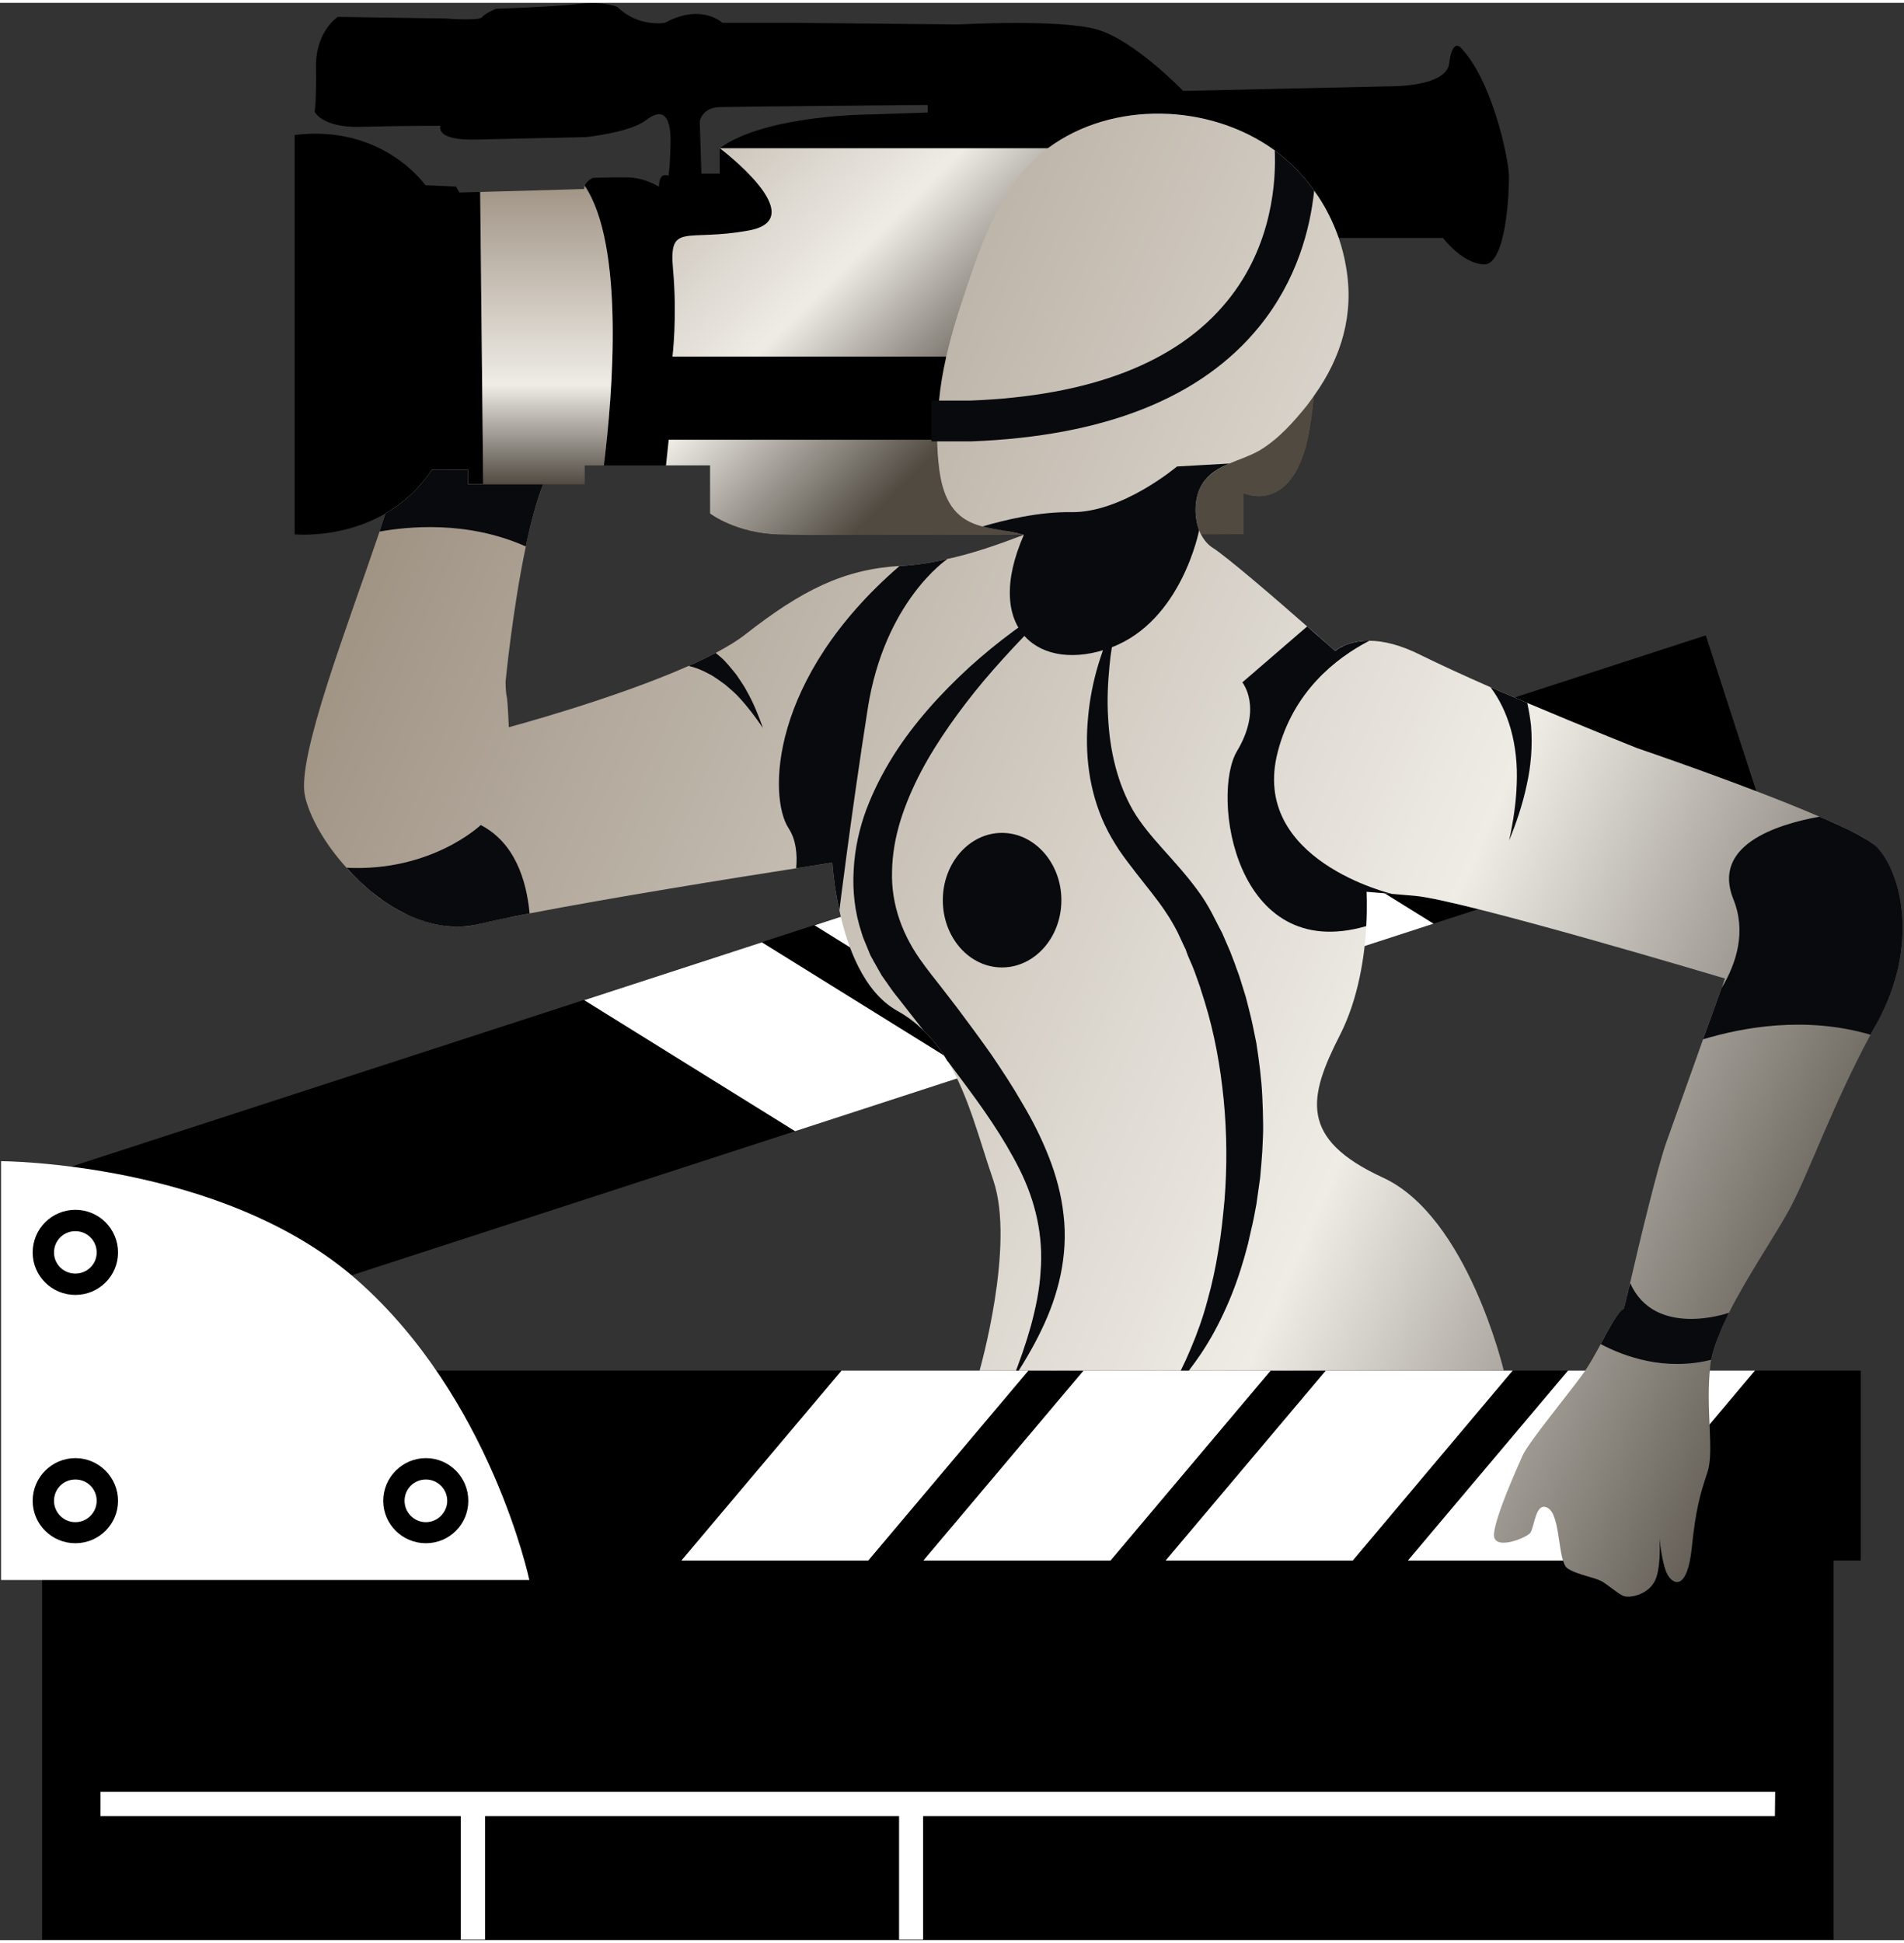 <svg version="1.2" xmlns="http://www.w3.org/2000/svg" viewBox="0 0 705 717" width="100" height="102">
	<rect x="0" y="0" width="705" height="717" fill="#333333" stroke="none"/>
	<title>257b-ai</title>
	<defs>
		<linearGradient id="g1" x2="1" gradientUnits="userSpaceOnUse" gradientTransform="matrix(153.481,153.481,-149.652,149.652,280.852,-74.975)">
			<stop offset="0" stop-color="#a09485"/>
			<stop offset=".667" stop-color="#efece6"/>
			<stop offset="1" stop-color="#504a41"/>
		</linearGradient>
		<linearGradient id="g2" x2="1" gradientUnits="userSpaceOnUse" gradientTransform="matrix(580.499,250.368,-192.522,446.379,277.899,-125.094)">
			<stop offset="0" stop-color="#a09485"/>
			<stop offset=".667" stop-color="#efece6"/>
			<stop offset="1" stop-color="#504a41"/>
		</linearGradient>
		<linearGradient id="g3" x2="1" gradientUnits="userSpaceOnUse" gradientTransform="matrix(0,110.48,-49.103,0,326.596,67.747)">
			<stop offset="0" stop-color="#a09485"/>
			<stop offset=".667" stop-color="#efece6"/>
			<stop offset="1" stop-color="#504a41"/>
		</linearGradient>
	</defs>
	<style>
		.s0 { fill: #000000 } 
		.s1 { fill: url(#g1) } 
		.s2 { fill: #ffffff } 
		.s3 { fill: url(#g2) } 
		.s4 { fill: #080a0e } 
		.s5 { fill: url(#g3) } 
	</style>
	<g id="Layer 1">
		<g id="&lt;Group&gt;">
			<g id="&lt;Group&gt;">
				<path id="&lt;Compound Path&gt;" fill-rule="evenodd" class="s0" d="m549.5 96.8c-8-0.2-15.2-9.8-15.2-9.8h-49.2c0 0 2.6 17.8 2.5 39.7q0 0.7 0 1.4-0.1 2-0.1 4.1-0.1 1-0.1 2-0.1 2.6-0.2 5.1-0.1 0.8-0.2 1.6-0.1 2.2-0.3 4.3 0 0.3-0.1 0.6-0.1 1.2-0.2 2.4 0 0.1 0 0.2-0.2 1.5-0.4 3-0.2 1.8-0.5 3.5-0.1 1.4-0.4 2.7c-5.5 32.8-24.5 24.1-24.5 24.1v15.1c0 0-2.1 0-5.7 0-2.7 0-6.1 0-10.1 0.1h-1.1c-6.8 0-15.3 0-24.7 0q-3 0-6.1 0c-10.6 0.1-22.2 0.1-33.9 0.1h-0.2c-40.6 0-82.6 0-90.5-0.2-15.9-0.5-25.4-7.8-25.4-7.8v-17.8h-39.3c3.3-26.6 7.7-81.5-7.1-103.5 0.7-1.9 3-2.9 3-2.9 0 0 6.4-0.3 13-0.2 6.7 0.2 11.5 3.5 11.5 3.5 0-5.9 3.5-4.1 3.5-4.1 0 0 0.6-2.1 0.8-12.6 0.1-10.5-3.5-12.4-9.2-7.9-5.8 4.4-21.7 6.2-22.3 6.2-0.6 0-24 0.5-40 0.9-16.1 0.5-13.7-5.1-13.7-5.1 0 0-15.9 0-29.9 0.4-14 0.3-16.7-5.6-16.7-5.6 0 0 0.7-3.5 0.5-16.7-0.1-13.2 8.1-18.4 8.1-18.4l39.9 0.6c0 0 12.4 1 13.5-0.5 1.1-1.4 5.1-3.1 5.1-3.1 0 0 21.3-0.7 30.7-1.8 9.3-1.1 14.3 1.1 14.3 1.1 7.8 7.7 17.6 5.9 17.6 5.9 13.5-7.4 21.3 0 21.3 0h26.1l61.5 0.6c0 0 37.5-2.1 51.2 1.9 13.8 4 31.8 22.7 31.8 22.7l76.3-1.7c0 0 21.2 0.4 22.2-8.5 1.1-8.9 4-6.1 4-6.1 11.7 11.8 17.8 40.4 18.1 47.2 0.2 6.8-1.1 33.5-9.2 33.3zm-290.4-53l0.6 19.4h6.8v-9.4c17.1-12.5 56-12.5 56-12.5l21-0.7v-2.8c0 0-70.4 0.6-77 0.8-6.5 0.1-7.4 5.2-7.4 5.2z"/>
			</g>
		</g>
		<g id="&lt;Group&gt;">
			<path id="&lt;Path&gt;" class="s0" d="m173.3 178.2v-5.4h-13.4c-5 7.5-11 12.6-17.2 16.2-16.5 9.5-33.6 7.7-33.6 7.7v-147.8c32.8-4 48.4 18.6 48.4 18.6l11.3 0.5 1.3 2.2 7.7-0.2 0.5 49.4 0.5 47.7 0.1 11.1z"/>
		</g>
		<path id="&lt;Path&gt;" class="s1" d="m485.1 157.6c-5.5 32.8-24.5 24.1-24.5 24.1v15.1c0 0-156.4 0.5-172.3 0-15.9-0.5-25.4-7.8-25.4-7.8v-17.8h-16.3l1-9.5h102.7v-30.8h-101.3c0 0 1.8-14.6 0.2-32.3-1.6-17.7 4.8-10 28.3-14.4 23.5-4.5-11-30.4-11-30.4h142.9c-39.4 21.5 68 21.1 68 21.1l7.7 12.1c0 0 5.5 37.7 0 70.6z"/>
		<g id="&lt;Group&gt;">
			<path id="&lt;Path&gt;" class="s0" d="m653.3 301l-617.2 200.5-21.7-66.9 617.2-200.5z"/>
		</g>
		<path id="&lt;Path&gt;" class="s2" d="m550.2 334.5l65.9-21.4-78.1-48.5-65.9 21.3z"/>
		<path id="&lt;Path&gt;" class="s2" d="m530.8 340.8l-78.1-48.5-65.8 21.4 78 48.5z"/>
		<path id="&lt;Path&gt;" class="s2" d="m445.5 368.5l-78.1-48.5-65.8 21.4 78 48.5z"/>
		<path id="&lt;Path&gt;" class="s2" d="m360.2 396.2l-78.1-48.5-65.8 21.4 78.1 48.5z"/>
		<g id="&lt;Group&gt;">
			<path id="&lt;Path&gt;" class="s0" d="m678.9 564.8v152h-663.3v-152z"/>
		</g>
		<g id="&lt;Group&gt;">
			<path id="&lt;Path&gt;" class="s0" d="m689 576.5h-681.4v-70.3h681.4z"/>
		</g>
		<path id="&lt;Path&gt;" class="s2" d="m580.6 506.2h69.2l-59.2 70.3h-69.3z"/>
		<path id="&lt;Path&gt;" class="s2" d="m560.1 506.2l-59.2 70.3h-69.3l59.3-70.3z"/>
		<path id="&lt;Path&gt;" class="s2" d="m470.5 506.2l-59.3 70.3h-69.3l59.3-70.3z"/>
		<path id="&lt;Path&gt;" class="s2" d="m380.8 506.2l-59.3 70.3h-69.2l59.3-70.3z"/>
		<path id="&lt;Compound Path&gt;" class="s2" d="m37.2 662.1v9h133.4v45.7h9v-45.7h153.3v45.7h8.9v-45.7h315.4l0.1-9z"/>
		<path id="&lt;Path&gt;" class="s2" d="m196 583.7h-195.6v-155c0 0 81.9 0.2 131.6 43.8 49.7 43.6 64 111.2 64 111.2z"/>
		<g id="&lt;Group&gt;">
			<path id="&lt;Path&gt;" class="s0" d="m43.7 462.5c0 8.7-7.1 15.7-15.8 15.7-8.7 0-15.8-7-15.8-15.7 0-8.8 7.1-15.8 15.8-15.8 8.7 0 15.8 7 15.8 15.8z"/>
		</g>
		<path id="&lt;Path&gt;" class="s2" d="m35.8 462.5c0 4.3-3.5 7.8-7.9 7.8-4.4 0-7.9-3.5-7.9-7.8 0-4.4 3.5-7.9 7.9-7.9 4.4 0 7.9 3.5 7.9 7.9z"/>
		<g id="&lt;Group&gt;">
			<path id="&lt;Path&gt;" class="s0" d="m43.7 554.4c0 8.7-7.1 15.7-15.8 15.7-8.7 0-15.8-7-15.8-15.7 0-8.7 7.1-15.8 15.8-15.8 8.7 0 15.8 7.1 15.8 15.8z"/>
		</g>
		<path id="&lt;Path&gt;" class="s2" d="m35.8 554.4c0 4.3-3.5 7.9-7.9 7.9-4.4 0-7.9-3.6-7.9-7.9 0-4.4 3.5-7.9 7.9-7.9 4.4 0 7.9 3.5 7.9 7.9z"/>
		<g id="&lt;Group&gt;">
			<path id="&lt;Path&gt;" class="s0" d="m173.4 554.4c0 8.7-7 15.7-15.7 15.7-8.7 0-15.8-7-15.8-15.7 0-8.7 7.1-15.8 15.8-15.8 8.7 0 15.7 7.1 15.7 15.8z"/>
		</g>
		<path id="&lt;Path&gt;" class="s2" d="m165.6 554.4c0 4.3-3.6 7.9-7.9 7.9-4.4 0-7.9-3.6-7.9-7.9 0-4.4 3.5-7.9 7.9-7.9 4.3 0 7.9 3.5 7.9 7.9z"/>
		<g id="&lt;Group&gt;">
			<g id="&lt;Group&gt;">
				<path id="&lt;Path&gt;" class="s3" d="m704.2 348.5q-0.1 0.9-0.2 1.9-0.3 2.2-0.7 4.4-0.2 1.1-0.5 2.2-0.2 1.1-0.5 2.2-0.1 0.6-0.3 1.1-0.3 1.1-0.6 2.3-0.6 1.6-1.2 3.3-0.4 1.2-0.8 2.3-0.5 1.2-1 2.3-0.8 1.8-1.6 3.5-0.9 1.7-1.9 3.5-1.2 2.2-2.3 4.4c-14.4 26.8-22.7 51-30 64.6-5.1 9.4-15.4 24.4-22.4 38.3q0 0 0 0 0 0 0 0 0 0 0 0.1-0.6 1.1-1.2 2.3-0.5 1.1-1 2.3-0.8 1.7-1.5 3.3-0.2 0.6-0.4 1.1c-0.8 2.2-1.5 4.3-2 6.3q-0.1 0.5-0.2 0.9-0.2 0.5-0.3 1.1-0.2 1-0.3 2c-1.9 16.6 1.6 31.6-1.1 39.7-2.7 8.1-4.3 13.5-5.8 28.1-1.6 14.7-6.2 13.8-8.6 10.3-2.1-3-3.1-11.6-3.3-14 0.1 2.5 0.5 11.9-2 16.2-2.8 4.9-9.4 6-11.4 5.1-2.1-0.9-5-3.5-7.5-5.1-2.4-1.7-9.5-2.6-13.2-5.1-3.7-2.6-2.4-19.4-7.2-22.3-4.7-2.8-5 7.1-6.6 9.2-1.7 2-14.3 7-13.4 0 0.9-7.1 8.2-23.3 10.5-28.5 2.3-5.3 18.6-24.7 23.4-31.8 1.7-2.5 3.7-6.1 5.6-9.6q0.6-1.2 1.2-2.3 0.6-1 1.1-2 0.1-0.1 0.1-0.2c1.7-3.1 3.3-5.8 4.7-7.3q0.2-0.3 0.5-0.5 0.5-0.6 1-0.8 0 0 0.1-0.1 0-0.2 0.2-0.8 0-0.2 0-0.4 0.1-0.2 0.1-0.4 0.1-0.2 0.1-0.5 0.1-0.2 0.1-0.4 0.1-0.3 0.2-0.7 0-0.1 0-0.2 0.2-0.4 0.3-0.9 0.1-0.6 0.2-1.2 0.1-0.5 0.2-0.9 0 0 0.1 0 0.2-1 0.4-2 0.1-0.5 0.2-1 0.1-0.1 0.1-0.1c3.4-14.9 10.2-43 13.4-52 2.4-6.7 8.5-23.8 13.6-38.1 2.8-7.7 5.3-14.6 6.7-18.6q0-0.1 0-0.1 0.1 0 0.1 0c0.8-2.4 1.3-3.8 1.3-3.8 0 0-96.8-29-114.8-30.6-3.4-0.3-6.1-0.5-8.3-0.7q-0.4 0-0.7-0.1-0.1 0-0.2 0c-1.8-0.1-3.3-0.3-4.4-0.4q-0.8 0-1.4-0.1c-1-0.1-1.6-0.1-2-0.1q-0.2-0.1-0.3-0.1-0.2 0-0.3 0-0.2 0-0.3 0c0 0 0 0 0 0 0 0 0.3 5.1-0.1 12.7-0.6 10.8-2.8 26.6-9.7 40.2-11.8 23.1-15.4 38.5 15.9 52.9 31.3 14.4 44.7 71.4 44.7 71.4h-194.1c0 0 13.3-46.3 5.1-70.4-5.2-15.1-9.1-31.1-16.8-44q0 0-0.1 0c-2.4-4.2-5.3-8-8.8-11.3-2.8-2.8-6-5.3-9.8-7.4-12.6-7-18.7-24-21.5-37.2-2.2-9.9-2.6-17.7-2.6-17.7q0 0-0.2 0-0.1 0-0.2 0 0 0 0 0.1-0.2 0-0.3 0-0.6 0.1-1.7 0.3c-2.3 0.3-6.1 0.9-11 1.7-22.7 3.5-69.1 11-98.7 16.7q-3.1 0.6-6 1.2-1.9 0.4-3.7 0.7-3.7 0.8-6.7 1.5-0.7 0.2-1.4 0.3-0.3 0.1-0.7 0.2-0.5 0.1-1 0.2-1.6 0.4-3.1 0.6-1.6 0.1-3.1 0.2-1.3 0-2.5 0-0.6 0-1.1-0.1-0.3 0-0.5 0-0.6-0.1-1.2-0.1-0.1 0-0.2-0.1-0.7 0-1.4-0.2-0.7-0.1-1.4-0.2-0.6-0.1-1.3-0.3c-3.3-0.7-6.6-1.9-9.8-3.4q-0.7-0.3-1.4-0.6-3.3-1.7-6.5-3.8-1.2-0.9-2.5-1.7-1.9-1.4-3.6-2.9-0.5-0.4-1-0.8-1.3-1.1-2.4-2.2-0.6-0.5-1.1-1-1.5-1.4-2.9-2.9-0.7-0.7-1.3-1.5c-8.1-8.9-13.7-18.9-15.4-26.6-3.1-14.3 15.8-62.8 27.6-97.7v-0.1q1.1-3.4 2.2-6.7c6.2-3.6 12.2-8.7 17.2-16.2h13.4v5.4h27.8c-2.4 6.1-4.6 14.3-6.4 23-4.9 23.1-7.5 50-7.5 50 0 0 0 3.8 0.4 5.4 0.4 1.5 0.8 11.5 0.8 11.5 0 0 38.9-10.4 66.6-22.7 3.6-1.6 6.9-3.2 10-4.8q0 0 0 0c4.3-2.3 8-4.5 10.9-6.8 21-16.4 36.3-24.1 57.2-25.4q0.3 0 0.5 0c5.7-0.3 11.4-1.2 16.9-2.5 9.7-2.1 19.1-5.4 28.3-8.9q0.2 0 0.3-0.1-0.7-0.2-1.4-0.4-0.7-0.2-1.5-0.3-0.4-0.2-0.9-0.2-1.9-0.4-3.9-0.8c-2.6-0.4-5.2-0.8-7.6-1.4-3.1-0.8-5.9-2-8.3-4-6.6-5.5-7.7-15.1-8.3-23q-0.1-2.3-0.2-4.5 0-0.3 0-0.6c-0.1-4.9 0.1-9.7 0.7-14.5 0.5-5.3 1.4-10.6 2.6-15.9 1.6-7.2 3.7-14.3 6.1-21.4 4.9-14.8 10.3-31.4 19.6-44 3.5-4.7 7.5-8.7 12-12.1 23.8-17.7 59.9-16.7 84 0.8q0.1 0.1 0.2 0.2 4.2 3.1 7.8 6.8 3.6 3.7 6.6 7.9c3.9 5.3 6.9 11.3 9.1 17.5q1.8 5.3 2.7 10.7c3.1 17.5-1.7 33.5-11.7 47.5q-1.3 1.8-2.6 3.6c-5 6.2-10.7 12.7-17.8 16.9-3.3 1.9-7.3 3.2-11.1 4.8q-0.6 0.3-1.3 0.6-1.9 0.9-3.7 2-0.6 0.4-1.2 0.9-1.1 0.8-2.1 1.8-0.2 0.2-0.5 0.5-0.6 0.8-1.2 1.7c-2.9 4.4-3.3 11.7-1.2 17.2q0.3 0.9 0.8 1.7c1 1.9 2.4 3.6 4.1 4.7 5 3.1 23.3 18.8 35.1 29.2q1.7 1.4 3.2 2.7 1.5 1.4 2.7 2.4c2.1 1.9 3.6 3.2 4.2 3.7q0.1 0.1 0.2 0.2 0 0 0 0 0.1 0 0.1 0 0 0.1 0 0.1 0 0 0-0.1 0 0 0 0 0.1-0.1 0.4-0.3 0.2-0.1 0.3-0.2 0 0 0.1 0 0.1-0.2 0.4-0.3 0.3-0.2 0.8-0.5 0.2-0.1 0.3-0.2 0.3-0.1 0.6-0.2 0.3-0.2 0.6-0.3 0.3-0.1 0.6-0.2 0.3-0.2 0.7-0.3 0.7-0.2 1.6-0.5 0.3 0 0.6-0.1 0.4-0.1 0.8-0.2 0.3 0 0.6-0.1 0.3 0 0.7-0.1 0.4 0 0.8-0.1 0.3 0 0.6 0 1-0.1 2.1-0.1c5 0 11.5 1.4 19.7 5.6 6.3 3.1 15.4 7.3 25.2 11.6 4.4 1.9 9 3.9 13.6 5.8 20.8 8.8 40.6 16.7 40.6 16.7 0 0 41 13.9 67.6 25.4q0 0 0 0 1.6 0.7 3.2 1.4 0.5 0.2 1.1 0.4 0.5 0.3 1 0.5 0.1 0.1 0.3 0.1 1.8 0.9 3.4 1.6 0.1 0.1 0.1 0.1 0.9 0.4 1.8 0.9 0.9 0.4 1.7 0.8 0.4 0.2 0.8 0.4 0.4 0.2 0.7 0.4 0.4 0.2 0.8 0.4 1 0.5 1.8 1 0.6 0.4 1.1 0.7 1.3 0.8 2.2 1.5 0.3 0.3 0.5 0.5 0.3 0.2 0.5 0.4 0.1 0.1 0.2 0.2c6 6.3 10.8 19.7 9.3 36z"/>
				<g id="&lt;Group&gt;">
					<path id="&lt;Path&gt;" class="s4" d="m379.1 196.9c-15.5 35.4 6.2 51.4 32.3 41.7 26.2-9.8 32.6-43.4 32.6-43.4-2.1-5.5-1.7-12.8 1.2-17.2 2.3-3.7 6-5.8 10-7.5l-19.4 1.1c0 0-20.3 17.2-39.2 16.9-11.8-0.2-24.7 2.9-32.8 5.3 4.9 1.3 10.3 1.6 15.3 3.1z"/>
				</g>
				<g id="&lt;Group&gt;">
					<path id="&lt;Path&gt;" class="s4" d="m505.9 341.7c0.4-7.6 0.1-12.7 0.1-12.7 0 0 0 0 9.6 0.8h-0.1c0 0-52.8-12.4-42.4-52.5 5.7-22.2 21.2-34.6 33.9-41.2-8.5 0-12.6 3.8-12.6 3.8 0 0-4.4-3.9-10.4-9.1l-24 20.7c0 0 7.7 9.3-2 25.5-9.6 16.1-1 78.9 47.9 64.7z"/>
				</g>
				<path id="&lt;Path&gt;" class="s4" d="m292 305.5c2.7 4.1 3.3 9.5 2.8 14.8 8.3-1.3 13.4-2.1 13.4-2.1 0 0 0.4 7.8 2.6 17.7 0 0 4.3-35.1 10.5-74.7 6.2-39.7 29.3-55.2 29.3-55.2l-0.1-0.1c-5.5 1.3-11.2 2.2-16.9 2.5q-0.2 0-0.5 0c-48.4 41.8-48.6 85.6-41.1 97.1z"/>
				<path id="&lt;Path&gt;" class="s4" d="m630.6 383.6c14.9-4.5 38.1-8.7 62-1.7q1.1-2.2 2.4-4.4c15.7-28.5 9.2-55.2 0-65-2.7-2.7-10.9-6.9-21.3-11.3-16.6 3-39.8 10.8-31.9 30.5 4.8 11.8 1.4 23.5-4.5 33.2q0 0 0 0.1c-1.4 4-3.9 10.9-6.7 18.6z"/>
				<path id="&lt;Path&gt;" class="s5" d="m223.6 171.2h-7.1v7h-37.6l-0.1-11.1-0.5-47.7-0.5-49.4 38.5-1.1q0-0.6 0.2-1.2c14.8 22 10.4 76.9 7.1 103.5z"/>
				<path id="&lt;Path&gt;" class="s4" d="m201.1 178.2c-2.4 6.1-4.6 14.3-6.4 23-21.9-9.8-44.3-7.3-54.2-5.5q1.1-3.4 2.2-6.7c6.2-3.6 12.2-8.7 17.2-16.2h13.4v5.4z"/>
				<g id="&lt;Group&gt;">
					<path id="&lt;Path&gt;" class="s4" d="m344.9 147.2v15.1h14.9c49.2-1.9 85-16.1 106.4-42.4 14-17.2 18.9-36.1 20.4-50.4q-3-4.2-6.6-7.9-3.6-3.7-7.8-6.8-0.1-0.1-0.2-0.2c0.5 10.7-0.6 35.1-17.7 55.9-18.5 22.6-50.4 35-94.9 36.7z"/>
				</g>
				<path id="&lt;Path&gt;" class="s4" d="m409.2 304.5c1.5 3.2 3.3 6.2 5.2 9.1 1.9 2.8 4 5.5 6 8.1 4 5.2 8.1 10 11.3 14.9 1.7 2.5 3 4.8 4.4 7.5l1.9 4.1 1 2.1 0.8 2.2 1.8 4.2c0.6 1.4 1.1 2.9 1.6 4.3 0.5 1.5 1.1 2.9 1.5 4.4l1.4 4.4c3.6 11.7 5.8 23.9 7 36.2 1.2 12.3 1.3 24.8 0.3 37.2-0.6 6.3-1.2 12.5-2.3 18.7-1 6.2-2.3 12.3-4 18.3-1.6 6.1-3.7 12-6.2 17.9q-1.7 4.1-3.7 8.1h3q2.3-3 4.4-6.1c3.7-5.5 6.8-11.3 9.5-17.4 2.7-6 4.9-12.3 6.7-18.6 0.4-1.6 0.9-3.2 1.3-4.8l1.1-4.9c0.8-3.2 1.4-6.4 2-9.7 0.5-3.3 0.9-6.6 1.4-9.9 0.3-3.3 0.6-6.6 0.8-9.9 0.1-3.3 0.4-6.6 0.3-10l-0.1-5-0.2-5c-0.3-6.7-1.2-13.3-2.2-19.9-0.7-3.3-1.3-6.6-2.1-9.9l-1.2-4.8q-0.6-2.5-1.4-4.9l-1.5-4.8c-0.5-1.6-1.2-3.2-1.7-4.8-0.6-1.5-1.2-3.1-1.8-4.7l-2-4.6-1-2.3-1.2-2.3-2.3-4.5c-1.6-3.1-3.5-6.2-5.6-9-4.1-5.6-8.6-10.5-12.8-15.2-4.2-4.7-8.1-9.3-11-14.2-5.8-10-8.7-22.2-9.3-34.6-0.4-6.2-0.1-12.5 0.5-18.8q0.3-3.6 0.9-7.1 0.2-1.2 0.4-2.4c0.2-1.6 0.5-3.1 0.8-4.7l1-4.8c-1.5 2.9-2.8 5.9-4 8.9q-0.8 2-1.5 4.1-0.9 2.6-1.7 5.2c-1.9 6.3-3.2 12.8-3.8 19.5-1.3 13.2 0.2 27.3 6.3 40.2z"/>
				<path id="&lt;Path&gt;" class="s4" d="m319 344.1c0.5 1.9 1.4 3.7 2.1 5.5l1.1 2.7c0.4 0.9 1 1.7 1.4 2.6 1 1.7 1.9 3.4 2.9 5.1l3.3 4.7c1.1 1.6 2.2 2.9 3.3 4.3l3.2 4.1 5.8 7.4c3.5 3.3 6.4 7.1 8.8 11.3q0.1 0 0.1 0 2.2 3 4.4 5.9c8.3 11 16.2 22.2 22.1 34 5.9 11.8 8.9 24.6 7.8 38-0.4 6.7-1.8 13.4-3.6 20q-1.4 5-3.1 9.9c-0.6 1.7-1.2 3.4-1.8 5q-0.3 0.8-0.6 1.6h1q1.8-2.8 3.4-5.6 2.7-4.6 5-9.4c3.1-6.4 5.6-13.2 7.1-20.4 1.5-7.2 2-14.8 1.1-22.2-0.8-7.5-2.8-14.8-5.5-21.6-2.7-6.9-6-13.4-9.7-19.6-3.6-6.3-7.5-12.2-11.5-18.1-4.1-5.8-8.3-11.5-12.5-17.1l-6.4-8.3-3.3-4.2c-1-1.4-2.2-2.8-3-4-7.6-10.1-12-21.9-11.6-34.3 0.1-6.2 1.2-12.5 3.1-18.7 1.9-6.1 4.5-12.2 7.6-18.1 3.1-5.9 6.7-11.6 10.6-17.2q5.9-8.4 12.5-16.3 7.3-8.6 15.2-16.8 6.6-6.8 13.7-13.4c-5.5 3.1-10.8 6.6-15.9 10.3q-0.9 0.7-1.8 1.3c-5.7 4.2-11.2 8.7-16.5 13.5-5.2 4.8-10.3 9.9-15 15.3-4.7 5.4-9.1 11.1-13 17.3-3.9 6.2-7.3 12.8-10 19.9-2.6 7-4.3 14.6-4.7 22.3-0.5 7.8 0.4 15.8 2.9 23.3z"/>
				<path id="&lt;Path&gt;" class="s4" d="m349.1 332.1c0 13.8 9.8 24.9 21.9 24.9 12.1 0 22-11.1 22-24.9 0-13.7-9.9-24.9-22-24.9-12.1 0-21.9 11.2-21.9 24.9z"/>
				<path id="&lt;Path&gt;" class="s4" d="m559.4 268.8c1.8 6.4 2.5 13.3 2.2 20.3-0.2 6.9-1.3 13.9-2.8 20.9 2.7-6.6 5-13.4 6.5-20.5 1.6-7.1 2.2-14.5 1.6-22-0.3-2.8-0.8-5.6-1.4-8.4-4.6-1.9-9.2-3.9-13.6-5.8 3.4 4.5 5.9 9.8 7.5 15.5z"/>
				<path id="&lt;Path&gt;" class="s4" d="m536.8 241.3q0 0.1 0 0.1 0-0.1 0-0.1z"/>
				<path id="&lt;Path&gt;" class="s4" d="m265 240.6c-3.1 1.6-6.4 3.2-10 4.8 2.6 0.6 5 1.6 7.4 2.9 2.1 1 3.9 2.5 5.8 3.8 0.9 0.7 1.8 1.5 2.7 2.3 0.9 0.8 1.8 1.6 2.6 2.5 3.3 3.5 6.2 7.4 9 11.5-1.6-4.6-3.5-9.3-6-13.7-0.6-1.2-1.3-2.2-2-3.3-0.8-1.1-1.4-2.2-2.2-3.2-1.7-2-3.3-4.2-5.4-6q-0.9-0.8-1.9-1.6 0 0 0 0z"/>
				<path id="&lt;Path&gt;" class="s4" d="m239.4 246.5v-0.1q-0.1 0 0 0.1z"/>
				<path id="&lt;Path&gt;" class="s4" d="m128.3 320.1c12.5 14 31 25.3 49.3 20.8 4.7-1.1 11.1-2.5 18.5-3.9-1.2-12.7-5.7-26.3-18.1-32.7 0 0-18.2 17.4-49.7 15.8z"/>
			</g>
			<path id="&lt;Path&gt;" class="s4" d="m592.7 496.4c8.7 4.6 23.8 10.1 40.9 5.8 1-5.1 3.5-11.1 6.6-17.4-0.8 0.3-27.5 9.4-36.6-11-1.4 5.7-2.3 9.5-2.3 9.5-2.1 0.9-5.3 6.9-8.6 13.1z"/>
		</g>
	</g>
</svg>
